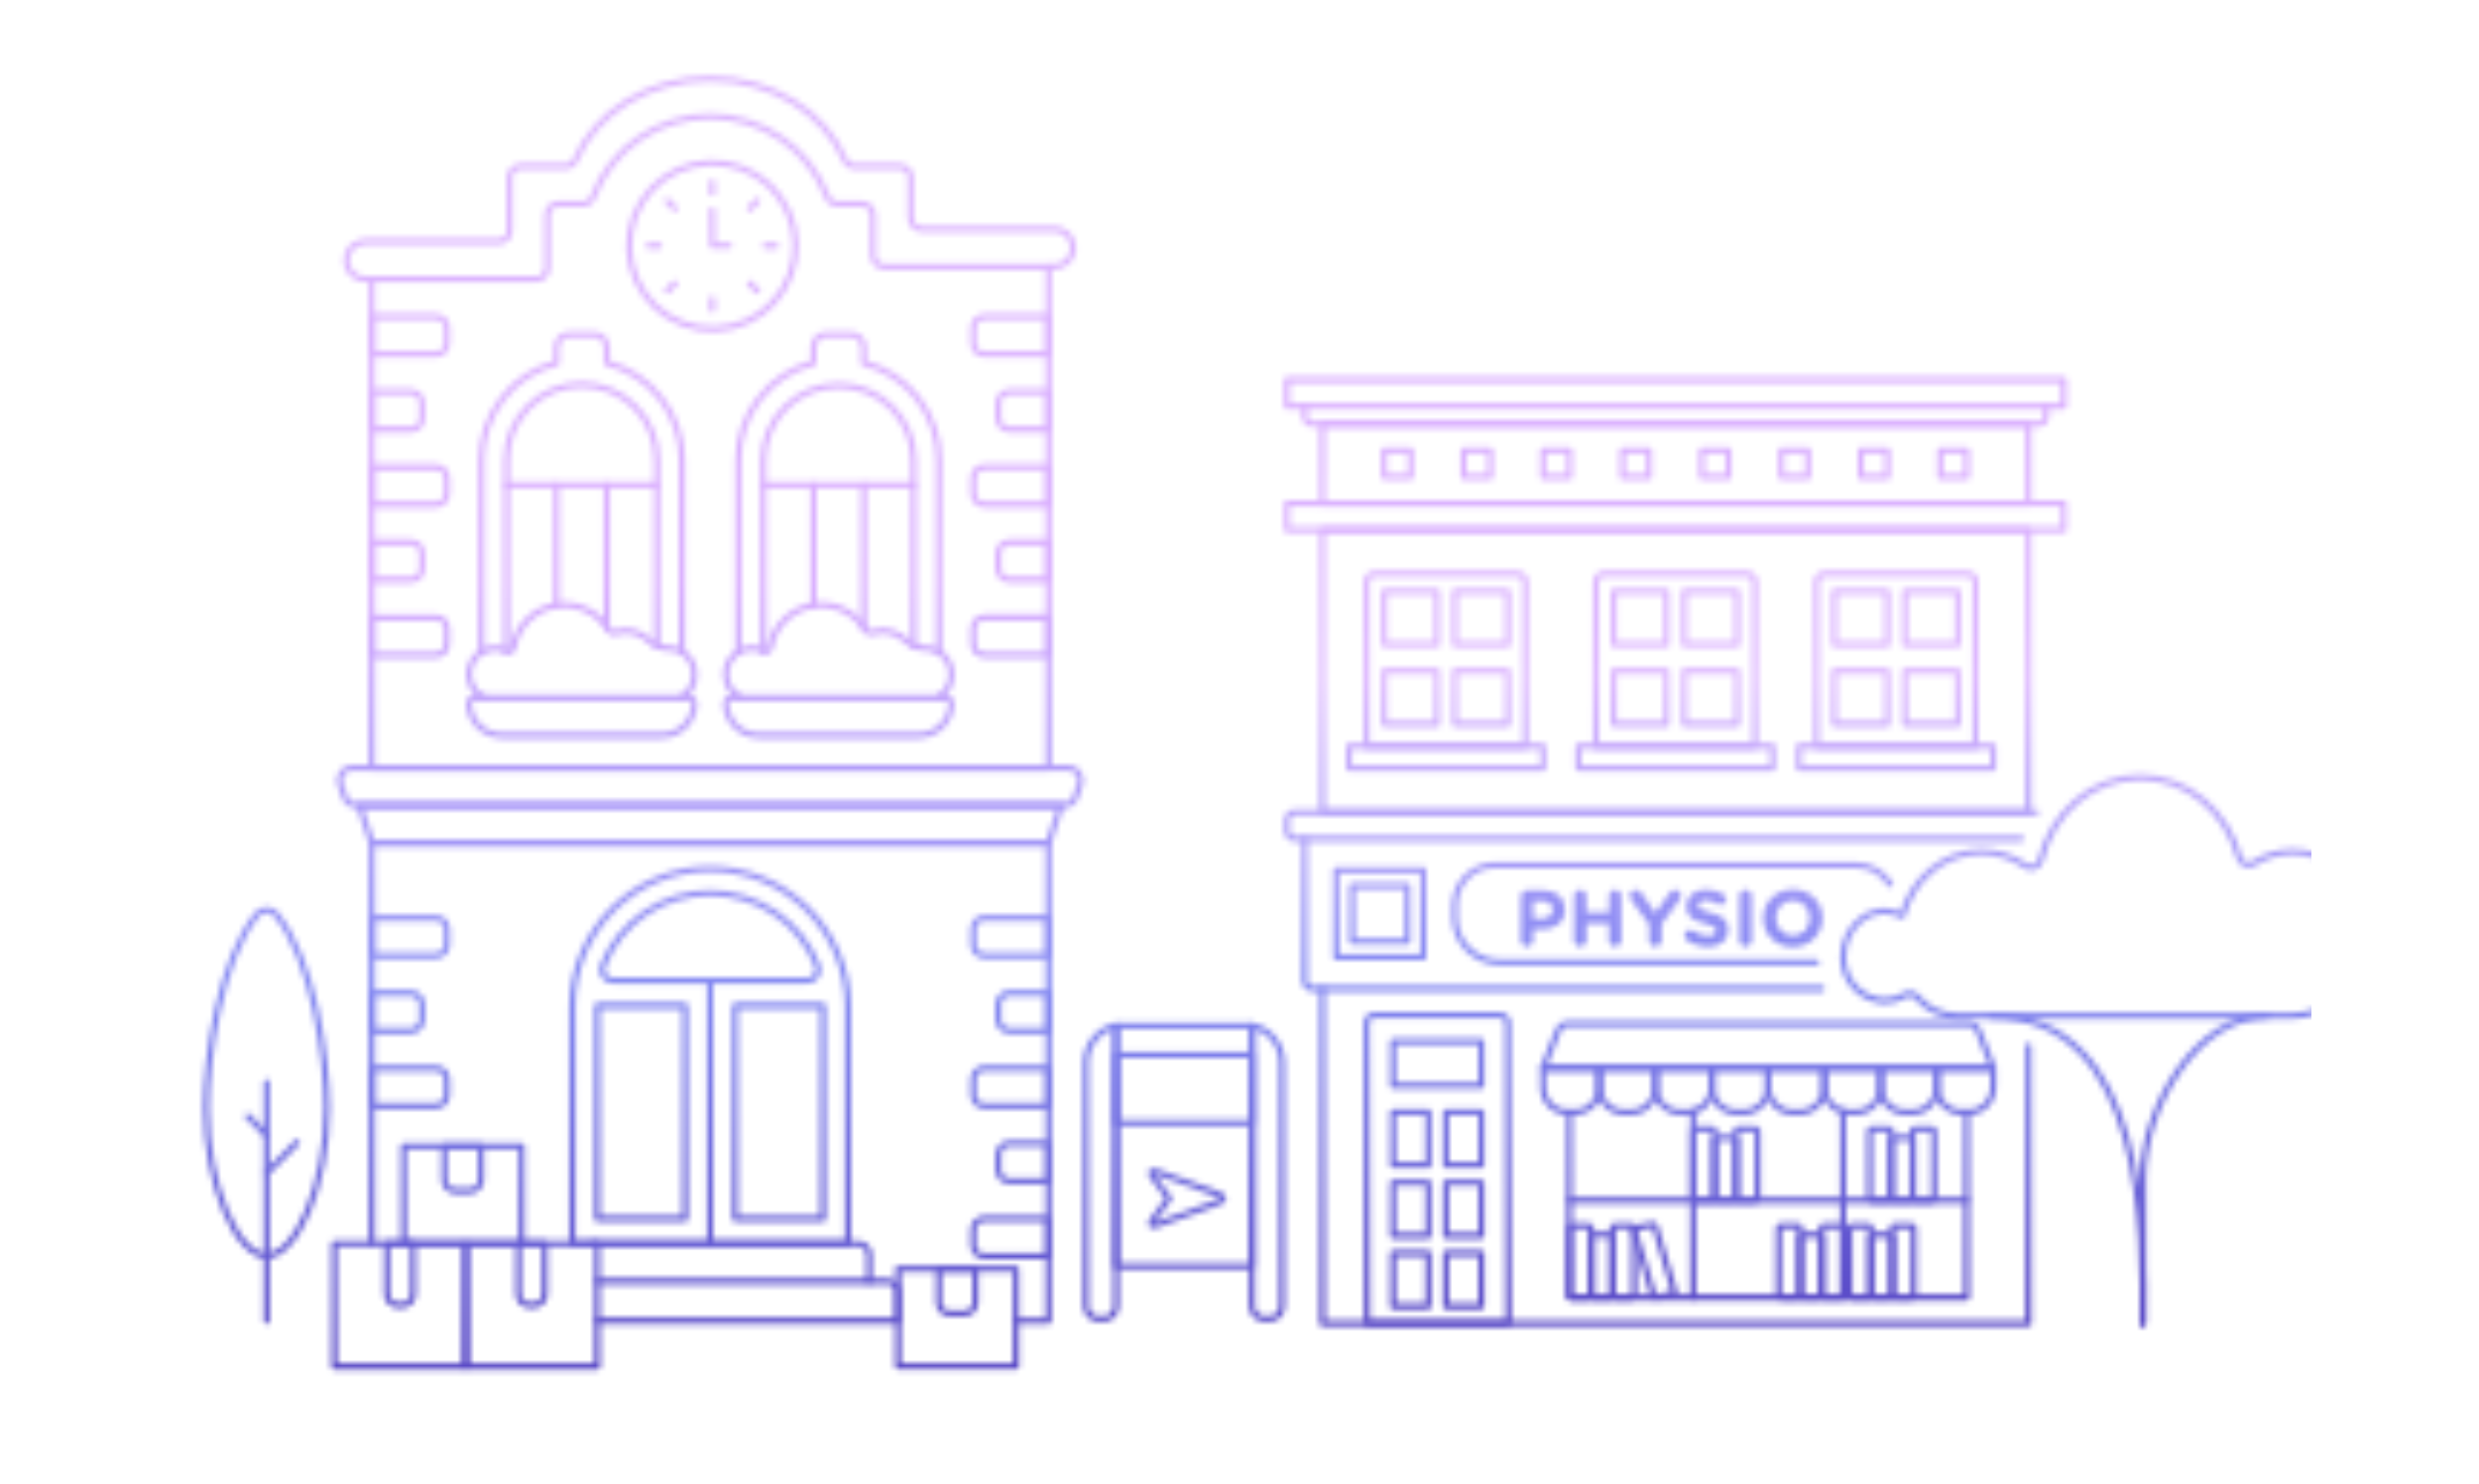 <svg width="431" height="258" viewBox="0 0 431 258" fill="none" xmlns="http://www.w3.org/2000/svg">
<mask id="mask0_5790_1659" style="mask-type:alpha" maskUnits="userSpaceOnUse" x="223" y="65" width="197" height="166">
<path d="M229.925 92.148H352.674V141.248H229.925V92.148Z" stroke="#020064" stroke-width="1.077" stroke-linecap="round" stroke-linejoin="round"/>
<path d="M229.925 73.736H352.674V87.546H229.925V73.736Z" stroke="#020064" stroke-width="1.077" stroke-linecap="round" stroke-linejoin="round"/>
<path d="M226.857 145.851V170.592C226.857 170.948 226.998 171.29 227.25 171.541C227.502 171.793 227.843 171.935 228.199 171.935H316.72" stroke="#020064" stroke-width="1.077" stroke-linecap="round" stroke-linejoin="round"/>
<path d="M315.794 167.332H260.744C259.719 167.332 258.704 167.13 257.757 166.738C256.81 166.346 255.949 165.771 255.224 165.046C254.499 164.321 253.924 163.461 253.532 162.514C253.14 161.567 252.938 160.552 252.938 159.527V157.424C252.938 155.576 253.672 153.803 254.979 152.496C256.286 151.189 258.058 150.455 259.907 150.455H322.687C323.874 150.454 325.041 150.757 326.078 151.334C327.116 151.912 327.988 152.745 328.612 153.755" stroke="#020064" stroke-width="1.077" stroke-linecap="round" stroke-linejoin="round"/>
<path d="M232.323 151.317H247.474V166.468H232.323V151.317Z" stroke="#020064" stroke-width="1.077" stroke-linecap="round" stroke-linejoin="round"/>
<path d="M235.078 154.072H244.719V163.713H235.078V154.072Z" stroke="#020064" stroke-width="1.077" stroke-linecap="round" stroke-linejoin="round"/>
<path d="M351.352 145.851H225.131C224.775 145.851 224.433 145.71 224.181 145.458C223.929 145.206 223.788 144.864 223.788 144.508V142.59C223.788 142.234 223.93 141.893 224.181 141.641C224.433 141.389 224.775 141.248 225.131 141.248H353.972" stroke="#020064" stroke-width="1.077" stroke-linecap="round" stroke-linejoin="round"/>
<path d="M223.788 87.544H358.812V92.148H223.788V87.544Z" stroke="#020064" stroke-width="1.077" stroke-linecap="round" stroke-linejoin="round"/>
<path d="M355.744 70.667V72.429C355.744 72.777 355.605 73.111 355.359 73.357C355.113 73.603 354.779 73.742 354.431 73.742H228.169C227.996 73.742 227.826 73.708 227.666 73.642C227.507 73.576 227.363 73.479 227.241 73.357C227.119 73.235 227.022 73.09 226.956 72.931C226.891 72.772 226.857 72.601 226.857 72.429V70.672" stroke="#020064" stroke-width="1.077" stroke-linecap="round" stroke-linejoin="round"/>
<path d="M223.788 66.064H358.812V70.667H223.788V66.064Z" stroke="#020064" stroke-width="1.077" stroke-linecap="round" stroke-linejoin="round"/>
<path d="M262.146 177.881C262.146 177.525 262.005 177.184 261.753 176.932C261.501 176.68 261.16 176.539 260.804 176.539H238.939C238.583 176.539 238.242 176.68 237.99 176.932C237.739 177.184 237.597 177.525 237.597 177.881L237.7 230.136H262.25L262.146 177.881Z" stroke="#020064" stroke-width="1.077" stroke-linecap="round" stroke-linejoin="round"/>
<path d="M242.201 181.141H257.544V188.812H242.201V181.141Z" stroke="#020064" stroke-width="1.077" stroke-linecap="round" stroke-linejoin="round"/>
<path d="M242.201 193.417H248.338V202.623H242.201V193.417Z" stroke="#020064" stroke-width="1.077" stroke-linecap="round" stroke-linejoin="round"/>
<path d="M242.201 205.691H248.338V214.897H242.201V205.691Z" stroke="#020064" stroke-width="1.077" stroke-linecap="round" stroke-linejoin="round"/>
<path d="M242.201 217.967H248.338V227.173H242.201V217.967Z" stroke="#020064" stroke-width="1.077" stroke-linecap="round" stroke-linejoin="round"/>
<path d="M251.406 193.417H257.543V202.623H251.406V193.417Z" stroke="#020064" stroke-width="1.077" stroke-linecap="round" stroke-linejoin="round"/>
<path d="M251.406 205.691H257.543V214.897H251.406V205.691Z" stroke="#020064" stroke-width="1.077" stroke-linecap="round" stroke-linejoin="round"/>
<path d="M251.406 217.967H257.543V227.173H251.406V217.967Z" stroke="#020064" stroke-width="1.077" stroke-linecap="round" stroke-linejoin="round"/>
<path d="M341.934 193.417V225.638H272.888V193.417" stroke="#020064" stroke-width="1.077" stroke-linecap="round" stroke-linejoin="round"/>
<path d="M294.369 193.294V225.638" stroke="#020064" stroke-width="1.077" stroke-linecap="round" stroke-linejoin="round"/>
<path d="M320.453 193.294V225.638" stroke="#020064" stroke-width="1.077" stroke-linecap="round" stroke-linejoin="round"/>
<path d="M272.888 208.76H341.934" stroke="#020064" stroke-width="1.077" stroke-linecap="round" stroke-linejoin="round"/>
<path d="M346.537 185.744H268.285L270.967 179.037C271.081 178.752 271.277 178.508 271.531 178.336C271.785 178.164 272.085 178.072 272.391 178.072H342.426C342.733 178.072 343.033 178.164 343.286 178.336C343.54 178.508 343.737 178.752 343.851 179.037L346.537 185.744Z" stroke="#020064" stroke-width="1.077" stroke-linecap="round" stroke-linejoin="round"/>
<path d="M273.786 193.418H272.565C271.43 193.418 270.341 192.967 269.538 192.164C268.736 191.361 268.285 190.273 268.285 189.137V185.745H278.066V189.137C278.065 190.272 277.614 191.361 276.812 192.164C276.009 192.966 274.921 193.417 273.786 193.418Z" stroke="#020064" stroke-width="1.077" stroke-linecap="round" stroke-linejoin="round"/>
<path d="M283.567 193.418H282.346C281.211 193.417 280.122 192.966 279.32 192.164C278.517 191.361 278.066 190.272 278.066 189.137V185.745H287.848V189.137C287.848 190.273 287.397 191.361 286.594 192.164C285.791 192.967 284.702 193.418 283.567 193.418Z" stroke="#020064" stroke-width="1.077" stroke-linecap="round" stroke-linejoin="round"/>
<path d="M293.349 193.418H292.128C290.993 193.418 289.904 192.967 289.101 192.164C288.299 191.361 287.848 190.273 287.848 189.137V185.745H297.629V189.137C297.628 190.272 297.177 191.361 296.375 192.164C295.572 192.966 294.484 193.417 293.349 193.418Z" stroke="#020064" stroke-width="1.077" stroke-linecap="round" stroke-linejoin="round"/>
<path d="M303.13 193.418H301.909C300.774 193.417 299.685 192.966 298.883 192.164C298.08 191.361 297.629 190.272 297.629 189.137V185.745H307.411V189.137C307.411 190.273 306.96 191.361 306.157 192.164C305.354 192.967 304.265 193.418 303.13 193.418Z" stroke="#020064" stroke-width="1.077" stroke-linecap="round" stroke-linejoin="round"/>
<path d="M312.912 193.418H311.691C310.556 193.418 309.467 192.967 308.665 192.164C307.862 191.361 307.411 190.273 307.411 189.137V185.745H317.192V189.137C317.192 190.273 316.741 191.361 315.939 192.164C315.136 192.967 314.047 193.418 312.912 193.418Z" stroke="#020064" stroke-width="1.077" stroke-linecap="round" stroke-linejoin="round"/>
<path d="M326.974 189.136C326.974 190.272 326.523 191.36 325.72 192.163C324.917 192.966 323.828 193.417 322.693 193.417H321.473C320.338 193.417 319.249 192.966 318.446 192.163C317.643 191.36 317.192 190.272 317.192 189.136V185.744H326.974V189.136Z" stroke="#020064" stroke-width="1.077" stroke-linecap="round" stroke-linejoin="round"/>
<path d="M336.754 189.136C336.754 190.272 336.303 191.36 335.5 192.163C334.697 192.966 333.609 193.417 332.474 193.417H331.253C330.118 193.417 329.029 192.966 328.226 192.163C327.424 191.36 326.973 190.272 326.973 189.136V185.744H336.754V189.136Z" stroke="#020064" stroke-width="1.077" stroke-linecap="round" stroke-linejoin="round"/>
<path d="M346.537 189.136C346.537 190.271 346.086 191.36 345.283 192.163C344.48 192.965 343.392 193.416 342.257 193.417H341.036C339.901 193.417 338.812 192.966 338.009 192.163C337.206 191.36 336.755 190.272 336.755 189.136V185.744H346.537V189.136Z" stroke="#020064" stroke-width="1.077" stroke-linecap="round" stroke-linejoin="round"/>
<path d="M276.234 213.206H273.276C273.181 213.198 273.088 213.228 273.015 213.289C272.942 213.35 272.897 213.437 272.888 213.531V225.312C272.897 225.407 272.942 225.494 273.015 225.555C273.088 225.616 273.181 225.645 273.276 225.638H276.234C276.329 225.645 276.423 225.616 276.496 225.555C276.569 225.494 276.615 225.407 276.624 225.312V213.529C276.614 213.435 276.568 213.348 276.495 213.288C276.422 213.227 276.329 213.198 276.234 213.206Z" stroke="#020064" stroke-width="1.077" stroke-linecap="round" stroke-linejoin="round"/>
<path d="M279.971 214.759H277.019C276.924 214.751 276.83 214.781 276.757 214.841C276.684 214.902 276.638 214.99 276.629 215.084V225.312C276.638 225.406 276.684 225.494 276.757 225.554C276.83 225.615 276.924 225.645 277.019 225.637H279.976C280.071 225.645 280.165 225.615 280.237 225.554C280.31 225.494 280.356 225.406 280.365 225.312V215.084C280.361 215.037 280.347 214.991 280.325 214.949C280.303 214.907 280.272 214.87 280.236 214.84C280.199 214.81 280.157 214.787 280.111 214.773C280.066 214.759 280.018 214.754 279.971 214.759Z" stroke="#020064" stroke-width="1.077" stroke-linecap="round" stroke-linejoin="round"/>
<path d="M284.096 213.529C284.087 213.435 284.041 213.348 283.968 213.287C283.895 213.226 283.801 213.196 283.707 213.204H280.749C280.654 213.196 280.56 213.225 280.487 213.286C280.415 213.347 280.369 213.435 280.36 213.529V225.31C280.369 225.405 280.415 225.492 280.488 225.553C280.561 225.614 280.654 225.644 280.749 225.636H283.707C283.801 225.644 283.895 225.614 283.968 225.553C284.041 225.492 284.087 225.405 284.096 225.31V213.529Z" stroke="#020064" stroke-width="1.077" stroke-linecap="round" stroke-linejoin="round"/>
<path d="M287.735 213.21C287.698 213.12 287.631 213.046 287.544 213.002C287.458 212.959 287.358 212.948 287.264 212.972L284.391 213.558C284.346 213.562 284.302 213.576 284.262 213.599C284.223 213.622 284.188 213.653 284.161 213.69C284.135 213.726 284.116 213.769 284.106 213.813C284.097 213.858 284.097 213.904 284.106 213.949L287.479 225.392C287.515 225.482 287.583 225.555 287.67 225.599C287.756 225.642 287.856 225.653 287.95 225.628L290.822 225.043C290.868 225.038 290.912 225.024 290.951 225.001C290.991 224.978 291.025 224.948 291.052 224.911C291.079 224.874 291.098 224.832 291.108 224.787C291.117 224.742 291.117 224.696 291.108 224.651L287.735 213.21Z" stroke="#020064" stroke-width="1.077" stroke-linecap="round" stroke-linejoin="round"/>
<path d="M312.592 213.206H309.635C309.54 213.198 309.446 213.227 309.373 213.288C309.3 213.349 309.254 213.437 309.246 213.531V225.312C309.255 225.407 309.301 225.494 309.373 225.555C309.446 225.616 309.54 225.645 309.635 225.638H312.592C312.687 225.645 312.781 225.616 312.854 225.555C312.927 225.494 312.972 225.407 312.982 225.312V213.529C312.972 213.435 312.926 213.348 312.853 213.288C312.78 213.227 312.687 213.198 312.592 213.206Z" stroke="#020064" stroke-width="1.077" stroke-linecap="round" stroke-linejoin="round"/>
<path d="M316.328 214.76H313.37C313.275 214.752 313.181 214.782 313.109 214.843C313.036 214.903 312.99 214.991 312.981 215.085V225.313C312.99 225.408 313.036 225.495 313.109 225.556C313.182 225.616 313.276 225.646 313.37 225.638H316.328C316.422 225.646 316.516 225.616 316.589 225.556C316.662 225.495 316.708 225.408 316.717 225.313V215.085C316.708 214.991 316.662 214.904 316.589 214.843C316.516 214.782 316.422 214.752 316.328 214.76Z" stroke="#020064" stroke-width="1.077" stroke-linecap="round" stroke-linejoin="round"/>
<path d="M320.453 213.529C320.444 213.435 320.398 213.348 320.325 213.287C320.252 213.226 320.158 213.196 320.064 213.204H317.106C317.011 213.196 316.917 213.225 316.844 213.286C316.771 213.347 316.726 213.435 316.717 213.529V225.31C316.726 225.405 316.772 225.492 316.845 225.553C316.918 225.614 317.011 225.644 317.106 225.636H320.064C320.158 225.644 320.252 225.614 320.325 225.553C320.398 225.492 320.444 225.405 320.453 225.31V213.529Z" stroke="#020064" stroke-width="1.077" stroke-linecap="round" stroke-linejoin="round"/>
<path d="M297.716 196.332H294.758C294.664 196.324 294.57 196.353 294.497 196.414C294.424 196.475 294.378 196.563 294.369 196.657V208.438C294.378 208.533 294.424 208.62 294.497 208.681C294.57 208.742 294.664 208.771 294.758 208.764H297.716C297.81 208.771 297.904 208.742 297.977 208.681C298.05 208.62 298.096 208.533 298.105 208.438V196.655C298.095 196.561 298.049 196.474 297.976 196.414C297.904 196.353 297.81 196.324 297.716 196.332Z" stroke="#020064" stroke-width="1.077" stroke-linecap="round" stroke-linejoin="round"/>
<path d="M301.451 197.886H298.494C298.399 197.877 298.305 197.907 298.232 197.968C298.159 198.029 298.113 198.116 298.104 198.211V208.439C298.114 208.533 298.16 208.62 298.232 208.681C298.305 208.742 298.399 208.772 298.494 208.764H301.451C301.546 208.772 301.64 208.742 301.713 208.681C301.785 208.62 301.831 208.533 301.84 208.439V198.211C301.831 198.116 301.785 198.029 301.713 197.968C301.64 197.907 301.546 197.878 301.451 197.886Z" stroke="#020064" stroke-width="1.077" stroke-linecap="round" stroke-linejoin="round"/>
<path d="M305.576 196.655C305.567 196.56 305.521 196.473 305.448 196.412C305.376 196.351 305.282 196.322 305.187 196.329H302.23C302.135 196.321 302.041 196.351 301.968 196.412C301.895 196.473 301.849 196.56 301.84 196.655V208.436C301.849 208.53 301.895 208.618 301.968 208.678C302.041 208.739 302.135 208.769 302.23 208.761H305.187C305.282 208.769 305.376 208.739 305.448 208.678C305.521 208.618 305.567 208.53 305.576 208.436V196.655Z" stroke="#020064" stroke-width="1.077" stroke-linecap="round" stroke-linejoin="round"/>
<path d="M324.867 213.209H321.909C321.815 213.201 321.721 213.231 321.648 213.292C321.575 213.353 321.529 213.44 321.52 213.534V225.316C321.529 225.41 321.575 225.497 321.648 225.558C321.721 225.619 321.815 225.649 321.909 225.641H324.867C324.961 225.649 325.055 225.619 325.128 225.558C325.201 225.497 325.247 225.41 325.256 225.316V213.533C325.247 213.439 325.201 213.352 325.128 213.292C325.055 213.231 324.961 213.201 324.867 213.209Z" stroke="#020064" stroke-width="1.077" stroke-linecap="round" stroke-linejoin="round"/>
<path d="M328.603 214.763H325.645C325.55 214.755 325.457 214.785 325.384 214.846C325.311 214.907 325.265 214.994 325.256 215.088V225.316C325.265 225.41 325.311 225.497 325.384 225.558C325.457 225.619 325.55 225.649 325.645 225.641H328.603C328.697 225.649 328.791 225.619 328.864 225.558C328.937 225.497 328.983 225.41 328.992 225.316V215.088C328.983 214.994 328.937 214.907 328.864 214.846C328.791 214.785 328.697 214.755 328.603 214.763Z" stroke="#020064" stroke-width="1.077" stroke-linecap="round" stroke-linejoin="round"/>
<path d="M332.728 213.533C332.718 213.439 332.672 213.351 332.6 213.291C332.527 213.23 332.433 213.2 332.338 213.208H329.382C329.287 213.2 329.193 213.23 329.121 213.291C329.048 213.351 329.002 213.439 328.993 213.533V225.314C329.002 225.409 329.048 225.496 329.121 225.557C329.193 225.618 329.287 225.647 329.382 225.639H332.339C332.434 225.647 332.528 225.618 332.601 225.557C332.674 225.496 332.72 225.409 332.729 225.314L332.728 213.533Z" stroke="#020064" stroke-width="1.077" stroke-linecap="round" stroke-linejoin="round"/>
<path d="M328.406 196.332H325.449C325.354 196.324 325.26 196.353 325.187 196.414C325.114 196.475 325.068 196.563 325.06 196.657V208.438C325.069 208.533 325.115 208.62 325.187 208.681C325.26 208.742 325.354 208.771 325.449 208.764H328.406C328.501 208.771 328.595 208.742 328.668 208.681C328.74 208.62 328.786 208.533 328.795 208.438V196.655C328.786 196.561 328.74 196.474 328.667 196.414C328.594 196.353 328.501 196.324 328.406 196.332Z" stroke="#020064" stroke-width="1.077" stroke-linecap="round" stroke-linejoin="round"/>
<path d="M332.139 197.886H329.181C329.087 197.877 328.992 197.907 328.92 197.968C328.847 198.029 328.801 198.116 328.792 198.211V208.439C328.801 208.533 328.847 208.62 328.92 208.681C328.993 208.742 329.087 208.772 329.181 208.764H332.139C332.233 208.772 332.327 208.742 332.4 208.681C332.473 208.62 332.519 208.533 332.528 208.439V198.211C332.519 198.116 332.473 198.029 332.4 197.968C332.327 197.907 332.233 197.878 332.139 197.886Z" stroke="#020064" stroke-width="1.077" stroke-linecap="round" stroke-linejoin="round"/>
<path d="M336.264 196.655C336.255 196.56 336.209 196.473 336.136 196.412C336.064 196.351 335.97 196.322 335.875 196.329H332.918C332.823 196.321 332.729 196.351 332.656 196.412C332.583 196.473 332.537 196.56 332.528 196.655V208.436C332.537 208.53 332.583 208.618 332.656 208.678C332.729 208.739 332.823 208.769 332.918 208.761H335.875C335.97 208.769 336.064 208.739 336.136 208.678C336.209 208.618 336.255 208.53 336.264 208.436V196.655Z" stroke="#020064" stroke-width="1.077" stroke-linecap="round" stroke-linejoin="round"/>
<path d="M240.666 78.34H245.269V82.943H240.666V78.34Z" stroke="#020064" stroke-width="1.077" stroke-linecap="round" stroke-linejoin="round"/>
<path d="M254.475 78.34H259.078V82.943H254.475V78.34Z" stroke="#020064" stroke-width="1.077" stroke-linecap="round" stroke-linejoin="round"/>
<path d="M268.285 78.34H272.888V82.943H268.285V78.34Z" stroke="#020064" stroke-width="1.077" stroke-linecap="round" stroke-linejoin="round"/>
<path d="M282.093 78.34H286.696V82.943H282.093V78.34Z" stroke="#020064" stroke-width="1.077" stroke-linecap="round" stroke-linejoin="round"/>
<path d="M295.903 78.34H300.506V82.943H295.903V78.34Z" stroke="#020064" stroke-width="1.077" stroke-linecap="round" stroke-linejoin="round"/>
<path d="M309.712 78.34H314.316V82.943H309.712V78.34Z" stroke="#020064" stroke-width="1.077" stroke-linecap="round" stroke-linejoin="round"/>
<path d="M323.521 78.34H328.124V82.943H323.521V78.34Z" stroke="#020064" stroke-width="1.077" stroke-linecap="round" stroke-linejoin="round"/>
<path d="M337.331 78.34H341.934V82.943H337.331V78.34Z" stroke="#020064" stroke-width="1.077" stroke-linecap="round" stroke-linejoin="round"/>
<path d="M234.528 129.76H268.285V133.576H234.528V129.76Z" stroke="#020064" stroke-width="1.077" stroke-linecap="round" stroke-linejoin="round"/>
<path d="M263.872 99.82H238.937C238.582 99.821 238.242 99.962 237.991 100.213C237.74 100.463 237.598 100.803 237.597 101.158V129.761H265.215V101.158C265.214 100.803 265.072 100.463 264.82 100.212C264.568 99.961 264.227 99.82 263.872 99.82Z" stroke="#020064" stroke-width="1.077" stroke-linecap="round" stroke-linejoin="round"/>
<path d="M240.666 102.888H249.872V112.095H240.666V102.888Z" stroke="#020064" stroke-width="1.077" stroke-linecap="round" stroke-linejoin="round"/>
<path d="M240.666 116.698H249.872V125.904H240.666V116.698Z" stroke="#020064" stroke-width="1.077" stroke-linecap="round" stroke-linejoin="round"/>
<path d="M252.941 102.888H262.147V112.095H252.941V102.888Z" stroke="#020064" stroke-width="1.077" stroke-linecap="round" stroke-linejoin="round"/>
<path d="M252.941 116.698H262.147V125.904H252.941V116.698Z" stroke="#020064" stroke-width="1.077" stroke-linecap="round" stroke-linejoin="round"/>
<path d="M274.422 129.76H308.178V133.576H274.422V129.76Z" stroke="#020064" stroke-width="1.077" stroke-linecap="round" stroke-linejoin="round"/>
<path d="M303.766 99.82H278.831C278.476 99.821 278.136 99.962 277.884 100.213C277.633 100.463 277.491 100.803 277.49 101.158V129.761H305.109V101.158C305.108 100.803 304.965 100.463 304.714 100.212C304.462 99.961 304.121 99.82 303.766 99.82Z" stroke="#020064" stroke-width="1.077" stroke-linecap="round" stroke-linejoin="round"/>
<path d="M280.559 102.888H289.766V112.095H280.559V102.888Z" stroke="#020064" stroke-width="1.077" stroke-linecap="round" stroke-linejoin="round"/>
<path d="M280.559 116.698H289.766V125.904H280.559V116.698Z" stroke="#020064" stroke-width="1.077" stroke-linecap="round" stroke-linejoin="round"/>
<path d="M292.833 102.888H302.04V112.095H292.833V102.888Z" stroke="#020064" stroke-width="1.077" stroke-linecap="round" stroke-linejoin="round"/>
<path d="M292.833 116.698H302.04V125.904H292.833V116.698Z" stroke="#020064" stroke-width="1.077" stroke-linecap="round" stroke-linejoin="round"/>
<path d="M312.78 129.76H346.537V133.576H312.78V129.76Z" stroke="#020064" stroke-width="1.077" stroke-linecap="round" stroke-linejoin="round"/>
<path d="M342.126 99.82H317.191C316.836 99.821 316.495 99.962 316.244 100.212C315.993 100.463 315.851 100.803 315.85 101.158V129.761H343.468V101.158C343.467 100.803 343.325 100.463 343.073 100.212C342.822 99.961 342.481 99.82 342.126 99.82Z" stroke="#020064" stroke-width="1.077" stroke-linecap="round" stroke-linejoin="round"/>
<path d="M318.918 102.888H328.124V112.095H318.918V102.888Z" stroke="#020064" stroke-width="1.077" stroke-linecap="round" stroke-linejoin="round"/>
<path d="M318.918 116.698H328.124V125.904H318.918V116.698Z" stroke="#020064" stroke-width="1.077" stroke-linecap="round" stroke-linejoin="round"/>
<path d="M331.193 102.888H340.4V112.095H331.193V102.888Z" stroke="#020064" stroke-width="1.077" stroke-linecap="round" stroke-linejoin="round"/>
<path d="M331.193 116.698H340.4V125.904H331.193V116.698Z" stroke="#020064" stroke-width="1.077" stroke-linecap="round" stroke-linejoin="round"/>
<path d="M372.564 230.138V205.156C372.564 192.199 382.172 176.649 394.18 176.649" stroke="#020064" stroke-width="1.077" stroke-linecap="round" stroke-linejoin="round"/>
<path d="M346.094 176.649C373.427 176.649 372.68 215.15 372.529 230.138" stroke="#020064" stroke-width="1.077" stroke-linecap="round" stroke-linejoin="round"/>
<path d="M412.308 158.562C411.979 158.537 411.665 158.416 411.403 158.214C411.142 158.013 410.946 157.739 410.838 157.427C408.969 152.015 404.573 148.141 398.515 148.141C396.151 148.148 393.84 148.84 391.861 150.133C391.638 150.277 391.384 150.367 391.119 150.394C390.855 150.421 390.588 150.386 390.34 150.291C390.092 150.196 389.869 150.044 389.691 149.847C389.512 149.65 389.383 149.414 389.313 149.158C387.128 141.092 380.276 135.188 372.093 135.188C363.764 135.188 356.824 141.313 354.779 149.606C354.713 149.872 354.583 150.117 354.402 150.322C354.22 150.526 353.992 150.684 353.736 150.781C353.48 150.877 353.205 150.911 352.933 150.878C352.662 150.845 352.402 150.747 352.177 150.592C349.922 149.008 347.235 148.155 344.479 148.147C337.954 148.147 332.505 152.858 330.731 159.277C325.172 156.441 320.461 161.538 320.461 166.289C320.388 168.275 321.106 170.208 322.456 171.666C323.807 173.123 325.68 173.986 327.666 174.064C328.897 174.061 330.104 173.716 331.151 173.067C331.495 172.858 331.903 172.778 332.3 172.843C332.698 172.907 333.059 173.112 333.319 173.419C334.148 174.422 335.185 175.231 336.36 175.79C337.534 176.349 338.816 176.645 340.117 176.655H398.519C401.549 176.642 404.471 175.529 406.743 173.524C407 173.304 407.317 173.166 407.653 173.127C407.989 173.089 408.328 173.151 408.628 173.308C409.586 173.806 410.65 174.067 411.729 174.067C413.637 173.917 415.423 173.071 416.748 171.691C418.074 170.31 418.846 168.491 418.918 166.578C418.99 164.666 418.357 162.794 417.139 161.318C415.921 159.841 414.203 158.864 412.312 158.571L412.308 158.562Z" stroke="#020064" stroke-width="1.077" stroke-linecap="round" stroke-linejoin="round"/>
<path d="M352.674 181.909V230.133H229.925V171.936" stroke="#020064" stroke-width="1.077" stroke-linecap="round" stroke-linejoin="round"/>
<path d="M264.418 163.533V155.885C264.418 155.29 264.889 154.819 265.485 154.819H268.38C270.694 154.819 272.093 156.19 272.093 158.171V158.199C272.093 160.443 270.348 161.607 268.172 161.607H266.552V163.533C266.552 164.128 266.081 164.599 265.485 164.599C264.889 164.599 264.418 164.128 264.418 163.533ZM266.552 159.709H268.242C269.308 159.709 269.932 159.072 269.932 158.24V158.213C269.932 157.257 269.267 156.744 268.2 156.744H266.552V159.709ZM273.672 163.533V155.802C273.672 155.207 274.143 154.736 274.739 154.736C275.334 154.736 275.805 155.207 275.805 155.802V158.656H279.74V155.802C279.74 155.207 280.211 154.736 280.806 154.736C281.402 154.736 281.873 155.207 281.873 155.802V163.533C281.873 164.128 281.402 164.599 280.806 164.599C280.211 164.599 279.74 164.128 279.74 163.533V160.623H275.805V163.533C275.805 164.128 275.334 164.599 274.739 164.599C274.143 164.599 273.672 164.128 273.672 163.533ZM286.733 163.533V160.776L283.602 156.523C283.449 156.315 283.338 156.065 283.338 155.761C283.338 155.193 283.809 154.736 284.405 154.736C284.89 154.736 285.195 154.999 285.458 155.387L287.813 158.781L290.21 155.359C290.473 154.971 290.792 154.722 291.235 154.722C291.886 154.722 292.274 155.179 292.274 155.761C292.274 156.052 292.135 156.315 291.997 156.509L288.866 160.734V163.533C288.866 164.128 288.395 164.599 287.799 164.599C287.204 164.599 286.733 164.128 286.733 163.533ZM296.914 164.655C295.64 164.655 294.351 164.267 293.271 163.491C293.035 163.325 292.869 163.02 292.869 162.687C292.869 162.133 293.312 161.704 293.866 161.704C294.143 161.704 294.337 161.801 294.476 161.898C295.21 162.438 296.014 162.771 296.956 162.771C297.828 162.771 298.355 162.424 298.355 161.856V161.829C298.355 161.288 298.022 161.011 296.402 160.596C294.448 160.097 293.188 159.557 293.188 157.631V157.603C293.188 155.844 294.601 154.68 296.582 154.68C297.759 154.68 298.784 154.985 299.657 155.539C299.893 155.678 300.128 155.968 300.128 156.384C300.128 156.938 299.685 157.368 299.131 157.368C298.923 157.368 298.757 157.312 298.59 157.215C297.884 156.8 297.219 156.564 296.554 156.564C295.737 156.564 295.307 156.938 295.307 157.409V157.437C295.307 158.074 295.723 158.282 297.399 158.711C299.366 159.224 300.474 159.931 300.474 161.621V161.648C300.474 163.574 299.006 164.655 296.914 164.655ZM302.423 163.533V155.802C302.423 155.207 302.894 154.736 303.49 154.736C304.085 154.736 304.556 155.207 304.556 155.802V163.533C304.556 164.128 304.085 164.599 303.49 164.599C302.894 164.599 302.423 164.128 302.423 163.533ZM311.69 164.682C308.698 164.682 306.55 162.452 306.55 159.695V159.667C306.55 156.911 308.725 154.652 311.718 154.652C314.71 154.652 316.857 156.883 316.857 159.64V159.667C316.857 162.424 314.682 164.682 311.69 164.682ZM311.718 162.715C313.436 162.715 314.627 161.358 314.627 159.695V159.667C314.627 158.005 313.408 156.62 311.69 156.62C309.972 156.62 308.781 157.977 308.781 159.64V159.667C308.781 161.33 310 162.715 311.718 162.715Z" fill="#020064"/>
</mask>
<g mask="url(#mask0_5790_1659)">
<rect x="193.873" y="57" width="208" height="178" fill="url(#paint0_linear_5790_1659)"/>
</g>
<mask id="mask1_5790_1659" style="mask-type:alpha" maskUnits="userSpaceOnUse" x="35" y="13" width="189" height="226">
<path d="M56.853 192.774C56.853 183.824 54.465 166.917 48.02 159.017C47.818 158.774 47.565 158.579 47.278 158.445C46.992 158.311 46.679 158.241 46.363 158.241C46.047 158.241 45.734 158.311 45.448 158.445C45.161 158.579 44.908 158.774 44.705 159.017C38.264 166.916 35.872 183.816 35.872 192.758C35.872 206.177 41.245 218.374 46.356 218.374C51.467 218.374 56.853 206.185 56.853 192.774Z" stroke="#020064" stroke-width="1.077" stroke-linecap="round" stroke-linejoin="round"/>
<path d="M46.366 229.707V188.227" stroke="#020064" stroke-width="1.077" stroke-linecap="round" stroke-linejoin="round"/>
<path d="M46.366 203.955L51.609 198.712" stroke="#020064" stroke-width="1.077" stroke-linecap="round" stroke-linejoin="round"/>
<path d="M46.366 197.402L43.089 194.125" stroke="#020064" stroke-width="1.077" stroke-linecap="round" stroke-linejoin="round"/>
<path d="M182.285 46.375H183.375C184.231 46.359 185.046 46.007 185.645 45.396C186.244 44.785 186.58 43.964 186.58 43.108C186.58 42.252 186.244 41.43 185.645 40.819C185.046 40.208 184.231 39.857 183.375 39.84H160.224C159.72 39.839 159.238 39.638 158.881 39.281C158.525 38.925 158.325 38.442 158.323 37.938V30.847C158.322 30.343 158.121 29.86 157.765 29.503C157.409 29.147 156.926 28.946 156.422 28.945H148.622C148.251 28.944 147.889 28.835 147.58 28.631C147.27 28.427 147.027 28.137 146.88 27.797C143.31 19.56 134.177 13.698 123.468 13.698C112.759 13.698 103.626 19.56 100.06 27.8C99.913 28.14 99.67 28.43 99.361 28.633C99.051 28.837 98.689 28.946 98.319 28.947H90.514C90.011 28.949 89.528 29.15 89.172 29.506C88.816 29.862 88.615 30.345 88.614 30.849V40.116C88.612 40.62 88.411 41.103 88.055 41.46C87.698 41.816 87.215 42.017 86.711 42.019H63.562C63.127 42.01 62.695 42.088 62.291 42.249C61.888 42.409 61.52 42.648 61.209 42.953C60.899 43.257 60.653 43.62 60.484 44.021C60.316 44.421 60.23 44.852 60.23 45.286C60.23 45.721 60.316 46.151 60.484 46.551C60.653 46.952 60.899 47.315 61.209 47.62C61.52 47.924 61.888 48.163 62.291 48.324C62.695 48.484 63.127 48.562 63.562 48.554H64.65" stroke="#020064" stroke-width="1.077" stroke-linecap="round" stroke-linejoin="round"/>
<path d="M153.689 46.375C153.185 46.372 152.703 46.171 152.348 45.815C151.992 45.458 151.792 44.976 151.79 44.472V37.381C151.789 36.877 151.588 36.394 151.232 36.038C150.875 35.681 150.392 35.48 149.888 35.479H145.606C145.221 35.479 144.845 35.362 144.527 35.143C144.21 34.925 143.967 34.615 143.83 34.255C142.256 30.13 139.467 26.58 135.832 24.075C132.196 21.571 127.886 20.23 123.471 20.23C119.056 20.23 114.745 21.571 111.11 24.075C107.474 26.58 104.685 30.13 103.112 34.255C102.974 34.615 102.731 34.925 102.413 35.143C102.096 35.362 101.72 35.479 101.334 35.479H97.051C96.547 35.48 96.064 35.681 95.708 36.038C95.352 36.394 95.151 36.877 95.15 37.381V46.648C95.148 47.152 94.948 47.635 94.591 47.992C94.235 48.348 93.752 48.549 93.248 48.55H64.65V133.509H182.285V46.375H153.689Z" stroke="#020064" stroke-width="1.077" stroke-linecap="round" stroke-linejoin="round"/>
<path d="M64.65 216.193V146.583H182.285V229.708H176.645" stroke="#020064" stroke-width="1.077" stroke-linecap="round" stroke-linejoin="round"/>
<path d="M77.72 164.288C77.72 164.792 77.52 165.276 77.163 165.632C76.807 165.989 76.323 166.189 75.819 166.189H64.65V159.654H75.819C76.323 159.654 76.807 159.854 77.163 160.211C77.52 160.567 77.72 161.051 77.72 161.555V164.288Z" stroke="#020064" stroke-width="1.077" stroke-linecap="round" stroke-linejoin="round"/>
<path d="M71.463 179.259H64.65V172.724H71.463C71.712 172.724 71.96 172.773 72.19 172.868C72.421 172.964 72.631 173.104 72.807 173.281C72.984 173.458 73.124 173.667 73.219 173.898C73.315 174.129 73.364 174.376 73.364 174.626V177.363C73.362 177.866 73.161 178.348 72.805 178.704C72.449 179.059 71.966 179.259 71.463 179.259Z" stroke="#020064" stroke-width="1.077" stroke-linecap="round" stroke-linejoin="round"/>
<path d="M75.819 192.33H64.65V185.794H75.819C76.324 185.794 76.807 185.995 77.163 186.352C77.52 186.708 77.72 187.192 77.72 187.696V190.433C77.719 190.937 77.518 191.419 77.162 191.775C76.805 192.13 76.323 192.33 75.819 192.33Z" stroke="#020064" stroke-width="1.077" stroke-linecap="round" stroke-linejoin="round"/>
<path d="M182.285 166.189H171.117C170.867 166.189 170.62 166.14 170.389 166.044C170.158 165.949 169.949 165.809 169.772 165.632C169.595 165.456 169.455 165.246 169.36 165.016C169.264 164.785 169.215 164.538 169.215 164.288V161.551C169.215 161.301 169.264 161.054 169.36 160.823C169.455 160.592 169.595 160.383 169.772 160.206C169.949 160.03 170.158 159.89 170.389 159.794C170.62 159.699 170.867 159.65 171.117 159.65H182.285V166.189Z" stroke="#020064" stroke-width="1.077" stroke-linecap="round" stroke-linejoin="round"/>
<path d="M182.285 179.258H175.474C174.97 179.258 174.486 179.058 174.129 178.702C173.773 178.345 173.572 177.862 173.572 177.357V174.62C173.572 174.116 173.772 173.632 174.129 173.275C174.486 172.919 174.969 172.718 175.474 172.718H182.285V179.258Z" stroke="#020064" stroke-width="1.077" stroke-linecap="round" stroke-linejoin="round"/>
<path d="M182.285 192.331H171.117C170.613 192.331 170.129 192.131 169.772 191.774C169.415 191.417 169.215 190.933 169.215 190.429V187.692C169.215 187.187 169.415 186.703 169.772 186.347C170.129 185.99 170.613 185.79 171.117 185.79H182.285V192.331Z" stroke="#020064" stroke-width="1.077" stroke-linecap="round" stroke-linejoin="round"/>
<path d="M182.285 205.401H175.474C174.97 205.401 174.486 205.201 174.129 204.844C173.773 204.487 173.572 204.004 173.572 203.499V200.762C173.572 200.258 173.773 199.774 174.129 199.418C174.486 199.062 174.97 198.861 175.474 198.861H182.285V205.401Z" stroke="#020064" stroke-width="1.077" stroke-linecap="round" stroke-linejoin="round"/>
<path d="M182.285 218.473H171.117C170.867 218.474 170.62 218.425 170.389 218.329C170.158 218.234 169.949 218.094 169.772 217.917C169.595 217.741 169.455 217.531 169.36 217.3C169.264 217.07 169.215 216.822 169.215 216.573V213.836C169.215 213.586 169.264 213.338 169.36 213.108C169.455 212.877 169.595 212.667 169.772 212.491C169.949 212.314 170.158 212.174 170.389 212.079C170.62 211.983 170.867 211.934 171.117 211.935H182.285V218.473Z" stroke="#020064" stroke-width="1.077" stroke-linecap="round" stroke-linejoin="round"/>
<path d="M75.819 61.623H64.65V55.088H75.819C76.069 55.088 76.317 55.137 76.547 55.233C76.778 55.328 76.988 55.469 77.164 55.646C77.341 55.822 77.481 56.032 77.576 56.263C77.672 56.494 77.721 56.742 77.72 56.991V59.728C77.719 60.231 77.518 60.713 77.161 61.069C76.805 61.424 76.322 61.623 75.819 61.623Z" stroke="#020064" stroke-width="1.077" stroke-linecap="round" stroke-linejoin="round"/>
<path d="M71.463 74.694H64.65V68.159H71.463C71.966 68.159 72.449 68.358 72.805 68.714C73.161 69.069 73.362 69.551 73.364 70.055V72.792C73.364 73.041 73.315 73.289 73.219 73.519C73.124 73.75 72.984 73.96 72.807 74.137C72.631 74.313 72.421 74.453 72.19 74.549C71.96 74.645 71.712 74.694 71.463 74.694Z" stroke="#020064" stroke-width="1.077" stroke-linecap="round" stroke-linejoin="round"/>
<path d="M75.819 87.765H64.65V81.23H75.819C76.324 81.23 76.807 81.43 77.163 81.787C77.52 82.144 77.72 82.627 77.72 83.132V85.869C77.719 86.372 77.518 86.854 77.162 87.21C76.805 87.565 76.323 87.765 75.819 87.765Z" stroke="#020064" stroke-width="1.077" stroke-linecap="round" stroke-linejoin="round"/>
<path d="M71.463 100.835H64.65V94.3H71.463C71.967 94.3 72.45 94.501 72.807 94.857C73.163 95.214 73.364 95.697 73.364 96.201V98.938C73.362 99.442 73.161 99.924 72.805 100.28C72.449 100.635 71.966 100.835 71.463 100.835Z" stroke="#020064" stroke-width="1.077" stroke-linecap="round" stroke-linejoin="round"/>
<path d="M75.819 113.907H64.65V107.378H75.819C76.323 107.378 76.807 107.578 77.163 107.935C77.52 108.291 77.72 108.775 77.72 109.279V112.016C77.718 112.518 77.516 112.999 77.16 113.354C76.804 113.708 76.322 113.907 75.819 113.907Z" stroke="#020064" stroke-width="1.077" stroke-linecap="round" stroke-linejoin="round"/>
<path d="M182.285 61.623H171.117C170.614 61.623 170.131 61.424 169.774 61.069C169.418 60.714 169.216 60.232 169.215 59.728V56.991C169.215 56.742 169.264 56.494 169.36 56.264C169.455 56.033 169.595 55.823 169.772 55.647C169.949 55.47 170.158 55.33 170.389 55.235C170.62 55.139 170.867 55.09 171.117 55.09H182.285V61.623Z" stroke="#020064" stroke-width="1.077" stroke-linecap="round" stroke-linejoin="round"/>
<path d="M182.285 74.694H175.474C174.97 74.694 174.486 74.494 174.129 74.137C173.773 73.781 173.572 73.297 173.572 72.793V70.055C173.572 69.55 173.773 69.067 174.129 68.71C174.486 68.354 174.97 68.154 175.474 68.154H182.285V74.694Z" stroke="#020064" stroke-width="1.077" stroke-linecap="round" stroke-linejoin="round"/>
<path d="M182.285 87.764H171.117C170.867 87.764 170.62 87.715 170.389 87.619C170.158 87.524 169.949 87.384 169.772 87.207C169.595 87.031 169.455 86.821 169.36 86.591C169.264 86.36 169.215 86.113 169.215 85.863V83.126C169.215 82.621 169.415 82.138 169.772 81.781C170.129 81.424 170.613 81.224 171.117 81.224H182.285V87.764Z" stroke="#020064" stroke-width="1.077" stroke-linecap="round" stroke-linejoin="round"/>
<path d="M182.285 100.836H175.474C174.97 100.835 174.486 100.635 174.129 100.278C173.773 99.921 173.572 99.438 173.572 98.933V96.196C173.572 95.692 173.773 95.209 174.129 94.852C174.486 94.496 174.97 94.295 175.474 94.295H182.285V100.836Z" stroke="#020064" stroke-width="1.077" stroke-linecap="round" stroke-linejoin="round"/>
<path d="M182.285 113.907H171.117C170.867 113.907 170.62 113.858 170.389 113.762C170.158 113.667 169.949 113.527 169.772 113.35C169.595 113.174 169.455 112.964 169.36 112.733C169.264 112.503 169.215 112.255 169.215 112.006V109.269C169.215 109.019 169.264 108.772 169.36 108.541C169.455 108.31 169.595 108.101 169.772 107.924C169.949 107.747 170.158 107.607 170.389 107.512C170.62 107.417 170.867 107.368 171.117 107.368H182.285V113.907Z" stroke="#020064" stroke-width="1.077" stroke-linecap="round" stroke-linejoin="round"/>
<path d="M102.969 216.292H149.249C149.744 216.292 150.218 216.489 150.568 216.839C150.918 217.189 151.115 217.663 151.115 218.158V222.827H103.862" stroke="#020064" stroke-width="1.077" stroke-linecap="round" stroke-linejoin="round"/>
<path d="M151.118 222.828H154.279C154.774 222.828 155.248 223.025 155.598 223.375C155.948 223.725 156.145 224.199 156.145 224.694V229.703H103.862" stroke="#020064" stroke-width="1.077" stroke-linecap="round" stroke-linejoin="round"/>
<path d="M184.463 140.047H62.471L64.65 146.583H182.285L184.463 140.047Z" stroke="#020064" stroke-width="1.077" stroke-linecap="round" stroke-linejoin="round"/>
<path d="M187.782 136.423C187.899 136.095 187.936 135.742 187.889 135.397C187.842 135.051 187.712 134.721 187.511 134.436C187.31 134.15 187.043 133.918 186.733 133.757C186.423 133.596 186.079 133.512 185.73 133.512H61.206C60.857 133.512 60.513 133.596 60.203 133.757C59.893 133.918 59.627 134.15 59.426 134.436C59.224 134.721 59.095 135.051 59.048 135.397C59.001 135.742 59.037 136.095 59.155 136.423L59.932 138.602C60.084 139.025 60.362 139.391 60.729 139.65C61.096 139.908 61.535 140.047 61.984 140.047H184.951C185.4 140.047 185.837 139.908 186.203 139.649C186.569 139.391 186.847 139.026 186.998 138.604L187.782 136.423Z" stroke="#020064" stroke-width="1.077" stroke-linecap="round" stroke-linejoin="round"/>
<path d="M123.847 36.572L123.886 42.73H126.774" stroke="#020064" stroke-width="1.077" stroke-linecap="round" stroke-linejoin="round"/>
<path d="M123.847 53.831V51.987" stroke="#020064" stroke-width="1.077" stroke-linecap="round" stroke-linejoin="round"/>
<path d="M123.847 31.706V33.55" stroke="#020064" stroke-width="1.077" stroke-linecap="round" stroke-linejoin="round"/>
<path d="M131.67 34.947L130.366 36.251" stroke="#020064" stroke-width="1.077" stroke-linecap="round" stroke-linejoin="round"/>
<path d="M134.909 42.768H133.065" stroke="#020064" stroke-width="1.077" stroke-linecap="round" stroke-linejoin="round"/>
<path d="M131.67 50.59L130.366 49.287" stroke="#020064" stroke-width="1.077" stroke-linecap="round" stroke-linejoin="round"/>
<path d="M116.025 50.59L117.329 49.287" stroke="#020064" stroke-width="1.077" stroke-linecap="round" stroke-linejoin="round"/>
<path d="M112.785 42.768H114.628" stroke="#020064" stroke-width="1.077" stroke-linecap="round" stroke-linejoin="round"/>
<path d="M116.025 34.947L117.329 36.251" stroke="#020064" stroke-width="1.077" stroke-linecap="round" stroke-linejoin="round"/>
<path d="M121.53 57.041C123.405 57.346 125.321 57.278 127.169 56.841C129.017 56.405 130.761 55.609 132.301 54.498C133.842 53.388 135.149 51.985 136.147 50.37C137.145 48.755 137.815 46.958 138.12 45.084C138.424 43.21 138.356 41.294 137.919 39.446C137.483 37.597 136.687 35.853 135.577 34.313C134.466 32.772 133.063 31.466 131.448 30.468C129.833 29.469 128.037 28.799 126.162 28.495C124.288 28.191 122.372 28.259 120.524 28.695C118.676 29.131 116.931 29.927 115.391 31.038C113.851 32.148 112.544 33.551 111.546 35.166C110.547 36.782 109.877 38.578 109.573 40.452C109.269 42.327 109.337 44.243 109.773 46.091C110.209 47.939 111.006 49.683 112.116 51.223C113.226 52.764 114.629 54.071 116.244 55.069C117.86 56.067 119.656 56.737 121.53 57.041Z" stroke="#020064" stroke-width="1.077" stroke-linecap="round" stroke-linejoin="round"/>
<path d="M147.436 216.293H99.505V174.902C99.551 168.577 102.096 162.526 106.585 158.069C111.074 153.612 117.143 151.111 123.468 151.111C129.794 151.111 135.863 153.612 140.352 158.069C144.841 162.526 147.386 168.577 147.431 174.902L147.436 216.293Z" stroke="#020064" stroke-width="1.077" stroke-linecap="round" stroke-linejoin="round"/>
<path d="M103.862 174.903H119.111V211.937H103.862V174.903Z" stroke="#020064" stroke-width="1.077" stroke-linecap="round" stroke-linejoin="round"/>
<path d="M127.824 174.903H143.073V211.937H127.824V174.903Z" stroke="#020064" stroke-width="1.077" stroke-linecap="round" stroke-linejoin="round"/>
<path d="M123.468 170.545V216.292" stroke="#020064" stroke-width="1.077" stroke-linecap="round" stroke-linejoin="round"/>
<path d="M140.345 170.545C140.661 170.545 140.973 170.467 141.251 170.316C141.53 170.165 141.766 169.948 141.939 169.682C142.112 169.417 142.216 169.113 142.242 168.798C142.268 168.482 142.214 168.165 142.086 167.875C140.591 164.16 138.019 160.977 134.701 158.735C131.382 156.494 127.469 155.296 123.464 155.296C119.46 155.296 115.546 156.494 112.228 158.735C108.909 160.977 106.337 164.16 104.842 167.875C104.714 168.165 104.66 168.482 104.685 168.798C104.711 169.114 104.815 169.418 104.988 169.684C105.161 169.949 105.398 170.167 105.676 170.317C105.955 170.468 106.267 170.546 106.584 170.545H140.345Z" stroke="#020064" stroke-width="1.077" stroke-linecap="round" stroke-linejoin="round"/>
<path d="M70.188 199.328H90.688V216.293H70.188V199.328Z" stroke="#020064" stroke-width="1.077" stroke-linecap="round" stroke-linejoin="round"/>
<path d="M83.615 205.202C83.614 205.706 83.413 206.189 83.057 206.545C82.7 206.901 82.218 207.102 81.714 207.103H79.159C78.655 207.102 78.172 206.901 77.815 206.545C77.459 206.189 77.258 205.706 77.256 205.202V199.328H83.615V205.202Z" stroke="#020064" stroke-width="1.077" stroke-linecap="round" stroke-linejoin="round"/>
<path d="M156.145 220.65H176.645V237.616H156.145V220.65Z" stroke="#020064" stroke-width="1.077" stroke-linecap="round" stroke-linejoin="round"/>
<path d="M169.581 226.525C169.579 227.029 169.379 227.511 169.022 227.868C168.666 228.224 168.183 228.425 167.68 228.426H165.114C164.611 228.425 164.128 228.224 163.772 227.868C163.415 227.511 163.215 227.029 163.213 226.525V220.65H169.581V226.525Z" stroke="#020064" stroke-width="1.077" stroke-linecap="round" stroke-linejoin="round"/>
<path d="M71.85 225.067C71.849 225.57 71.648 226.053 71.292 226.409C70.936 226.766 70.453 226.966 69.95 226.968H69.183C68.679 226.966 68.197 226.766 67.841 226.409C67.484 226.053 67.284 225.57 67.282 225.067V216.298H71.854L71.85 225.067Z" stroke="#020064" stroke-width="1.077" stroke-linecap="round" stroke-linejoin="round"/>
<path d="M58.131 216.292H80.996V237.632H58.131V216.292Z" stroke="#020064" stroke-width="1.077" stroke-linecap="round" stroke-linejoin="round"/>
<path d="M94.717 225.067C94.715 225.571 94.514 226.053 94.158 226.409C93.801 226.766 93.319 226.966 92.815 226.968H92.044C91.541 226.966 91.058 226.766 90.702 226.409C90.346 226.053 90.145 225.57 90.144 225.067V216.298H94.717V225.067Z" stroke="#020064" stroke-width="1.077" stroke-linecap="round" stroke-linejoin="round"/>
<path d="M80.997 216.292H103.862V237.632H80.997V216.292Z" stroke="#020064" stroke-width="1.077" stroke-linecap="round" stroke-linejoin="round"/>
<path d="M194.064 178.375H217.657V220.189H194.064V178.375Z" stroke="#020064" stroke-width="1.077" stroke-linecap="round" stroke-linejoin="round"/>
<path d="M194.064 183.49H217.657V195.286H194.064V183.49Z" stroke="#020064" stroke-width="1.077" stroke-linecap="round" stroke-linejoin="round"/>
<path d="M217.657 178.375V227.182C217.657 227.76 217.887 228.314 218.295 228.723C218.704 229.131 219.258 229.361 219.836 229.361H220.721C221.299 229.361 221.853 229.131 222.262 228.723C222.67 228.314 222.9 227.76 222.9 227.182V184.782C222.9 183.273 222.378 181.81 221.422 180.642C220.467 179.474 219.136 178.673 217.657 178.375Z" stroke="#020064" stroke-width="1.077" stroke-linecap="round" stroke-linejoin="round"/>
<path d="M194.064 178.375C192.585 178.673 191.255 179.474 190.299 180.642C189.344 181.81 188.822 183.273 188.822 184.782V227.182C188.822 227.76 189.051 228.314 189.46 228.723C189.868 229.131 190.422 229.361 191 229.361H191.886C192.464 229.361 193.018 229.131 193.426 228.723C193.835 228.314 194.064 227.76 194.064 227.182V178.375Z" stroke="#020064" stroke-width="1.077" stroke-linecap="round" stroke-linejoin="round"/>
<path d="M200.448 204.671C199.826 203.833 200.111 203.442 201.094 203.8L211.938 207.742C212.921 208.099 212.921 208.685 211.938 209.042L201.094 212.985C200.111 213.343 199.821 212.95 200.448 212.114L203.24 208.392L200.448 204.671Z" stroke="#020064" stroke-width="1.077" stroke-linecap="round" stroke-linejoin="round"/>
<path d="M118.669 121.16C119.325 120.747 119.862 120.17 120.226 119.485C120.59 118.801 120.769 118.033 120.744 117.258C120.744 116.664 120.628 116.075 120.4 115.526C120.173 114.977 119.84 114.479 119.42 114.058C119 113.638 118.501 113.305 117.952 113.078C117.403 112.85 116.815 112.733 116.221 112.733C114.954 112.734 113.735 112.247 112.817 111.373C111.703 110.308 110.221 109.714 108.679 109.716C108.057 109.717 107.439 109.816 106.848 110.01C106.668 110.068 106.473 110.062 106.296 109.994C106.12 109.927 105.971 109.8 105.876 109.637C104.945 108.048 103.55 106.783 101.878 106.013C100.206 105.242 98.338 105.002 96.526 105.326C94.714 105.649 93.044 106.521 91.742 107.823C90.44 109.124 89.569 110.794 89.245 112.606C89.222 112.733 89.17 112.853 89.093 112.957C89.015 113.06 88.915 113.144 88.799 113.202C88.683 113.259 88.556 113.289 88.427 113.289C88.298 113.289 88.17 113.259 88.055 113.201C87.435 112.888 86.751 112.726 86.057 112.727C85.026 112.728 84.027 113.08 83.225 113.726C82.422 114.372 81.863 115.272 81.641 116.278C81.419 117.284 81.547 118.336 82.004 119.259C82.461 120.183 83.219 120.923 84.153 121.357" stroke="#020064" stroke-width="1.077" stroke-linecap="round" stroke-linejoin="round"/>
<path d="M120.744 122.194C120.744 121.974 120.656 121.763 120.5 121.607C120.344 121.451 120.133 121.363 119.913 121.363H82.364C82.144 121.363 81.933 121.451 81.777 121.607C81.622 121.763 81.534 121.974 81.533 122.194C81.533 123.707 82.134 125.158 83.204 126.227C84.274 127.297 85.725 127.898 87.237 127.898H115.04C116.553 127.898 118.004 127.297 119.073 126.227C120.143 125.158 120.744 123.707 120.744 122.194Z" stroke="#020064" stroke-width="1.077" stroke-linecap="round" stroke-linejoin="round"/>
<path d="M118.566 113.393V79.973C118.564 76.112 117.279 72.361 114.913 69.31C112.547 66.259 109.235 64.08 105.496 63.117V60.367C105.496 60.081 105.439 59.798 105.33 59.534C105.221 59.269 105.06 59.029 104.858 58.827C104.655 58.625 104.415 58.464 104.151 58.355C103.887 58.245 103.603 58.189 103.317 58.189H98.963C98.677 58.189 98.394 58.245 98.129 58.355C97.865 58.464 97.625 58.625 97.423 58.827C97.221 59.029 97.06 59.269 96.951 59.534C96.841 59.798 96.785 60.081 96.785 60.367V63.117C93.046 64.08 89.732 66.258 87.366 69.309C85 72.361 83.714 76.112 83.712 79.973V113.389" stroke="#020064" stroke-width="1.077" stroke-linecap="round" stroke-linejoin="round"/>
<path d="M88.068 84.329V79.975C88.068 76.508 89.445 73.184 91.897 70.733C94.348 68.281 97.672 66.904 101.139 66.904C104.605 66.904 107.93 68.281 110.381 70.733C112.832 73.184 114.209 76.508 114.209 79.975V84.329" stroke="#020064" stroke-width="1.077" stroke-linecap="round" stroke-linejoin="round"/>
<path d="M114.209 112.305V84.329H88.068V113.207" stroke="#020064" stroke-width="1.077" stroke-linecap="round" stroke-linejoin="round"/>
<path d="M96.783 84.328V105.291" stroke="#020064" stroke-width="1.077" stroke-linecap="round" stroke-linejoin="round"/>
<path d="M105.498 84.328V109.056" stroke="#020064" stroke-width="1.077" stroke-linecap="round" stroke-linejoin="round"/>
<path d="M163.327 121.16C163.983 120.748 164.52 120.17 164.884 119.485C165.248 118.801 165.427 118.033 165.403 117.258C165.403 116.058 164.926 114.907 164.078 114.058C163.229 113.21 162.078 112.733 160.878 112.733C159.612 112.734 158.393 112.247 157.476 111.373C156.362 110.308 154.879 109.714 153.338 109.716C152.715 109.717 152.097 109.816 151.505 110.01C151.325 110.068 151.131 110.062 150.954 109.994C150.778 109.926 150.63 109.8 150.535 109.637C149.604 108.048 148.209 106.783 146.537 106.013C144.865 105.242 142.997 105.002 141.185 105.326C139.372 105.649 137.703 106.521 136.401 107.823C135.099 109.124 134.228 110.794 133.904 112.606C133.881 112.733 133.829 112.854 133.751 112.957C133.674 113.061 133.573 113.145 133.457 113.202C133.341 113.26 133.214 113.29 133.085 113.29C132.955 113.289 132.828 113.259 132.712 113.201C132.093 112.889 131.409 112.726 130.715 112.727C129.685 112.727 128.684 113.078 127.881 113.724C127.077 114.37 126.518 115.27 126.296 116.277C126.074 117.284 126.202 118.336 126.66 119.26C127.117 120.184 127.877 120.924 128.812 121.357" stroke="#020064" stroke-width="1.077" stroke-linecap="round" stroke-linejoin="round"/>
<path d="M165.403 122.194C165.402 121.974 165.315 121.763 165.159 121.607C165.003 121.451 164.792 121.363 164.572 121.363H127.022C126.802 121.363 126.591 121.451 126.435 121.607C126.279 121.763 126.192 121.974 126.191 122.194C126.191 123.707 126.792 125.158 127.862 126.227C128.931 127.297 130.382 127.898 131.895 127.898H159.699C160.448 127.898 161.19 127.75 161.882 127.464C162.574 127.177 163.203 126.757 163.732 126.227C164.262 125.698 164.682 125.069 164.969 124.377C165.256 123.685 165.403 122.943 165.403 122.194Z" stroke="#020064" stroke-width="1.077" stroke-linecap="round" stroke-linejoin="round"/>
<path d="M163.225 113.393V79.973C163.222 76.112 161.937 72.361 159.571 69.31C157.206 66.259 153.893 64.08 150.154 63.117V60.367C150.154 60.081 150.098 59.798 149.988 59.533C149.879 59.269 149.718 59.029 149.516 58.827C149.313 58.624 149.073 58.464 148.809 58.354C148.544 58.245 148.261 58.189 147.975 58.189H143.62C143.334 58.189 143.051 58.245 142.787 58.355C142.522 58.464 142.282 58.625 142.08 58.827C141.878 59.029 141.717 59.269 141.608 59.534C141.498 59.798 141.442 60.081 141.442 60.367V63.117C137.703 64.08 134.391 66.259 132.025 69.31C129.659 72.361 128.374 76.112 128.372 79.973V113.389" stroke="#020064" stroke-width="1.077" stroke-linecap="round" stroke-linejoin="round"/>
<path d="M132.726 84.329V79.975C132.76 76.53 134.152 73.238 136.599 70.814C139.047 68.391 142.352 67.031 145.797 67.031C149.242 67.031 152.547 68.391 154.995 70.814C157.442 73.238 158.834 76.53 158.868 79.975V84.329" stroke="#020064" stroke-width="1.077" stroke-linecap="round" stroke-linejoin="round"/>
<path d="M158.868 112.305V84.329H132.726V113.207" stroke="#020064" stroke-width="1.077" stroke-linecap="round" stroke-linejoin="round"/>
<path d="M141.442 84.328V105.291" stroke="#020064" stroke-width="1.077" stroke-linecap="round" stroke-linejoin="round"/>
<path d="M150.156 84.328V109.056" stroke="#020064" stroke-width="1.077" stroke-linecap="round" stroke-linejoin="round"/>
</mask>
<g mask="url(#mask1_5790_1659)">
<rect x="23.872" y="5.026" width="207.527" height="236.968" fill="url(#paint1_linear_5790_1659)"/>
</g>
<defs>
<linearGradient id="paint0_linear_5790_1659" x1="297.873" y1="57" x2="297.873" y2="235" gradientUnits="userSpaceOnUse">
<stop offset="0.005" stop-color="#D9ACFF"/>
<stop offset="0.344" stop-color="#DDB7FF"/>
<stop offset="0.63" stop-color="#8186F2"/>
<stop offset="1" stop-color="#5442C2"/>
</linearGradient>
<linearGradient id="paint1_linear_5790_1659" x1="127.635" y1="5.026" x2="127.635" y2="241.994" gradientUnits="userSpaceOnUse">
<stop offset="0.005" stop-color="#DDB7FF"/>
<stop offset="0.406" stop-color="#D9ACFF"/>
<stop offset="0.703" stop-color="#8186F2"/>
<stop offset="1" stop-color="#5442C2"/>
</linearGradient>
</defs>
</svg>
